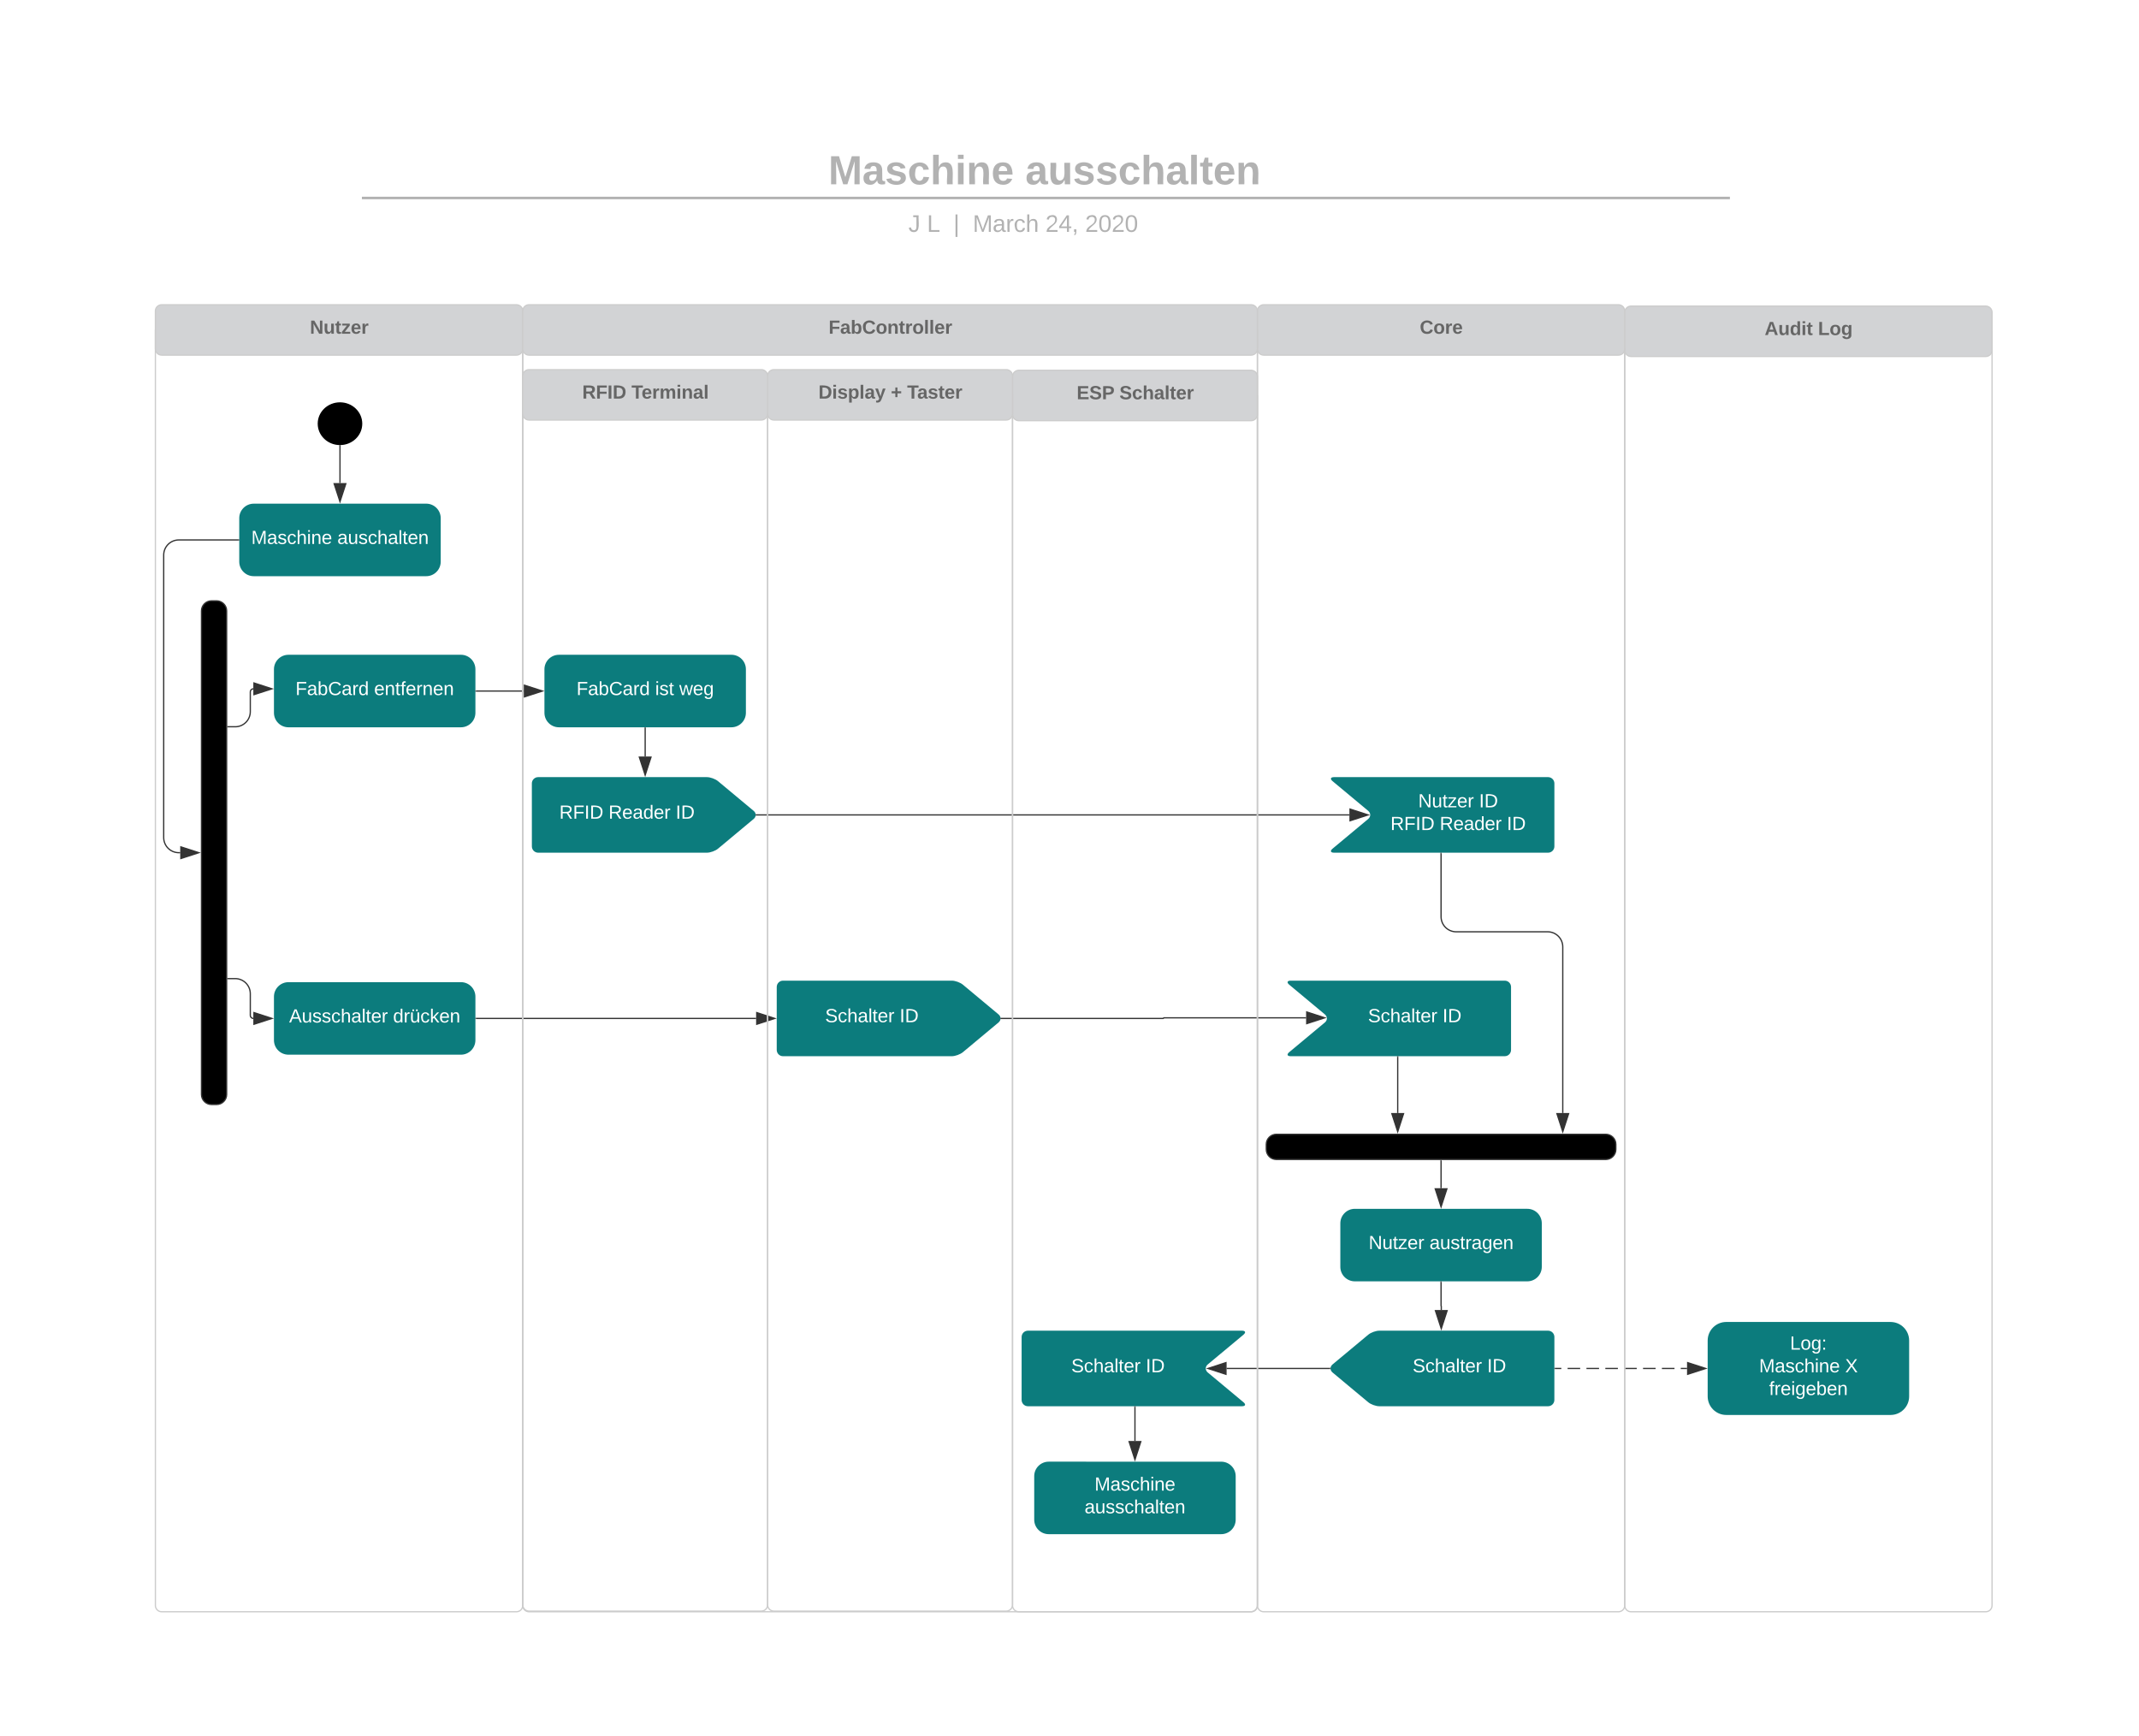 <svg xmlns="http://www.w3.org/2000/svg" xmlns:xlink="http://www.w3.org/1999/xlink" xmlns:lucid="lucid" width="1698.7" height="1378.71"><rect width="100%" height="100%" fill="#808080" stroke="none"/><g transform="translate(0 0)" lucid:page-tab-id="0_0"><path d="M0 0h1698.7v1378.7H0z" fill="#fff"/><path d="M201.52 400c-6.36 0-11.52 5.16-11.52 11.52v34.55c0 6.36 5.16 11.52 11.52 11.52h136.96c6.36 0 11.52-5.17 11.52-11.53v-34.55c0-6.36-5.16-11.52-11.52-11.52z" stroke="#000" stroke-opacity="0" fill="#0c7c7d"/><use xlink:href="#a" transform="matrix(1,0,0,1,198,408) translate(1.547 24.004)"/><use xlink:href="#b" transform="matrix(1,0,0,1,198,408) translate(69.893 24.004)"/><path d="M443.9 520c-6.38 0-11.53 5.16-11.53 11.52v34.55c0 6.36 5.15 11.52 11.52 11.52h136.95c6.36 0 11.52-5.17 11.52-11.53v-34.55c0-6.36-5.16-11.52-11.52-11.52z" stroke="#000" stroke-opacity="0" fill="#0c7c7d"/><use xlink:href="#c" transform="matrix(1,0,0,1,440.368,528) translate(17.444 24.004)"/><use xlink:href="#d" transform="matrix(1,0,0,1,440.368,528) translate(79.907 24.004)"/><use xlink:href="#e" transform="matrix(1,0,0,1,440.368,528) translate(99.059 24.004)"/><path d="M1370.93 1049.85c-8.16 0-14.77 6.6-14.77 14.77v44.32c0 8.15 6.6 14.77 14.77 14.77h130.45c8.16 0 14.78-6.6 14.78-14.76v-44.32c0-8.16-6.62-14.77-14.78-14.77z" stroke="#000" stroke-opacity="0" fill="#0c7c7d"/><use xlink:href="#f" transform="matrix(1,0,0,1,1364.155,1057.849) translate(57.396 13.979)"/><use xlink:href="#a" transform="matrix(1,0,0,1,1364.155,1057.849) translate(32.82 32.004)"/><use xlink:href="#g" transform="matrix(1,0,0,1,1364.155,1057.849) translate(101.166 32.004)"/><use xlink:href="#h" transform="matrix(1,0,0,1,1364.155,1057.849) translate(40.748 50.03)"/><path d="M100 105.8c0-2.77 2.24-5 5-5h1448.6c2.77 0 5 2.23 5 5v66.84c0 2.77-2.23 5-5 5H105c-2.76 0-5-2.23-5-5z" stroke="#000" stroke-opacity="0" stroke-width="2" fill="#fff" fill-opacity="0"/><use xlink:href="#i" transform="matrix(1,0,0,1,105,105.79) translate(552.843 40.587)"/><use xlink:href="#j" transform="matrix(1,0,0,1,105,105.79) translate(709.239 40.587)"/><path d="M493.08 167.38c0-2.76 2.24-5 5-5h628.03c2.77 0 5 2.24 5 5v25.65c0 2.76-2.23 5-5 5H498.1c-2.76 0-5-2.24-5-5z" stroke="#000" stroke-opacity="0" stroke-width="2" fill="#fff" fill-opacity="0"/><use xlink:href="#k" transform="matrix(1,0,0,1,498.081,167.378) translate(223.348 16.751)"/><use xlink:href="#l" transform="matrix(1,0,0,1,498.081,167.378) translate(238.054 16.751)"/><use xlink:href="#m" transform="matrix(1,0,0,1,498.081,167.378) translate(259.063 16.751)"/><use xlink:href="#n" transform="matrix(1,0,0,1,498.081,167.378) translate(274.452 16.751)"/><use xlink:href="#o" transform="matrix(1,0,0,1,498.081,167.378) translate(332.121 16.751)"/><use xlink:href="#p" transform="matrix(1,0,0,1,498.081,167.378) translate(363.634 16.751)"/><path d="M288.4 157.23h1084.42M288.42 157.23h-1.02M1372.8 157.23h1.02" stroke="#b2b2b2" stroke-width="2" fill="none"/><path d="M287.2 336.48c0 9.1-7.7 16.48-17.2 16.48s-17.2-7.38-17.2-16.48c0-9.1 7.7-16.48 17.2-16.48s17.2 7.38 17.2 16.48z" stroke="#000"/><path d="M270 353.96v29.66" stroke="#333" fill="none"/><path d="M270 353.46l.5-.06v.58h-1v-.58z" fill="#333"/><path d="M270 398.38l-4.64-14.26h9.28z" stroke="#333" fill="#333"/><path d="M160 485.17c0-4.42 3.58-8 8-8h4c4.42 0 8 3.58 8 8v384c0 4.42-3.58 8-8 8h-4c-4.42 0-8-3.58-8-8z" stroke="#333"/><path d="M189.5 428.8H142c-6.63 0-12 5.37-12 12v224.37c0 6.63 5.37 12 12 12h1.12" stroke="#333" fill="none"/><path d="M190 429.3h-.5v-1h.5z" fill="#333"/><path d="M157.88 677.17l-14.26 4.64v-9.26z" stroke="#333" fill="#333"/><path d="M229.08 520c-6.36 0-11.52 5.16-11.52 11.52v34.55c0 6.36 5.16 11.52 11.52 11.52h136.97c6.36 0 11.5-5.17 11.5-11.53v-34.55c0-6.36-5.14-11.52-11.5-11.52z" stroke="#000" stroke-opacity="0" fill="#0c7c7d"/><use xlink:href="#c" transform="matrix(1,0,0,1,225.564,528) translate(9.078 24.004)"/><use xlink:href="#q" transform="matrix(1,0,0,1,225.564,528) translate(71.541 24.004)"/><path d="M229.08 780c-6.36 0-11.52 5.16-11.52 11.52v34.55c0 6.36 5.16 11.52 11.52 11.52h136.97c6.36 0 11.5-5.17 11.5-11.53v-34.55c0-6.36-5.14-11.52-11.5-11.52z" stroke="#000" stroke-opacity="0" fill="#0c7c7d"/><use xlink:href="#r" transform="matrix(1,0,0,1,225.564,788) translate(4.05 24.004)"/><use xlink:href="#s" transform="matrix(1,0,0,1,225.564,788) translate(86.583 24.004)"/><path d="M378.06 548.8h37.92" stroke="#333" fill="none"/><path d="M378.08 549.3h-.52v-1h.52z" fill="#333"/><path d="M430.75 548.8l-14.27 4.63v-9.27z" stroke="#333" fill="#333"/><path d="M422.37 622.17c0-2.76 2.24-5 5-5h134c2.76 0 6.72 1.44 8.84 3.2l28.33 23.6c2.12 1.77 2.12 4.64 0 6.4l-28.32 23.6c-2.1 1.77-6.07 3.2-8.83 3.2h-134c-2.76 0-5-2.24-5-5z" stroke="#000" stroke-opacity="0" fill="#0c7c7d"/><use xlink:href="#t" transform="matrix(1,0,0,1,430.368,625.173) translate(13.799 25.004)"/><use xlink:href="#u" transform="matrix(1,0,0,1,430.368,625.173) translate(52.896 25.004)"/><use xlink:href="#v" transform="matrix(1,0,0,1,430.368,625.173) translate(106.221 25.004)"/><path d="M512.37 578.1v22.7" stroke="#333" fill="none"/><path d="M512.87 578.1h-1v-.5h1z" fill="#333"/><path d="M512.37 615.55l-4.64-14.26H517z" stroke="#333" fill="#333"/><path d="M1058.27 620.37c-2.12-1.76-1.6-3.2 1.16-3.2h170c2.76 0 5 2.24 5 5v50c0 2.76-2.24 5-5 5h-170c-2.76 0-3.28-1.43-1.16-3.2l28.32-23.6c2.1-1.76 2.1-4.63 0-6.4z" stroke="#000" stroke-opacity="0" fill="#0c7c7d"/><use xlink:href="#w" transform="matrix(1,0,0,1,1090.433,625.173) translate(35.851 15.992)"/><use xlink:href="#x" transform="matrix(1,0,0,1,1090.433,625.173) translate(84.169 15.992)"/><use xlink:href="#t" transform="matrix(1,0,0,1,1090.433,625.173) translate(13.799 34.017)"/><use xlink:href="#u" transform="matrix(1,0,0,1,1090.433,625.173) translate(52.896 34.017)"/><use xlink:href="#v" transform="matrix(1,0,0,1,1090.433,625.173) translate(106.221 34.017)"/><path d="M600.47 647.17h471.18" stroke="#333" fill="none"/><path d="M600.48 647.67H600l-.06-1h.54z" fill="#333"/><path d="M1086.42 647.17l-14.27 4.64v-9.26z" stroke="#333" fill="#333"/><path d="M616.85 783.8c0-2.77 2.24-5 5-5h134c2.76 0 6.72 1.43 8.84 3.2l28.3 23.6c2.13 1.76 2.13 4.63 0 6.4l-28.3 23.6c-2.13 1.76-6.1 3.2-8.85 3.2h-134c-2.76 0-5-2.24-5-5z" stroke="#000" stroke-opacity="0" fill="#0c7c7d"/><use xlink:href="#y" transform="matrix(1,0,0,1,624.85,786.794) translate(30.427 25.004)"/><use xlink:href="#v" transform="matrix(1,0,0,1,624.85,786.794) translate(89.594 25.004)"/><path d="M1005.62 908.8c0-4.4 3.58-8 8-8h261.63c4.4 0 8 3.6 8 8v4c0 4.43-3.6 8-8 8h-261.63c-4.42 0-8-3.57-8-8z" stroke="#333"/><path d="M1023.84 782c-2.12-1.77-1.6-3.2 1.16-3.2h170c2.76 0 5 2.23 5 5v50c0 2.76-2.24 5-5 5h-170c-2.76 0-3.28-1.44-1.16-3.2l28.32-23.6c2.12-1.77 2.12-4.64 0-6.4z" stroke="#000" stroke-opacity="0" fill="#0c7c7d"/><use xlink:href="#y" transform="matrix(1,0,0,1,1056,786.794) translate(30.427 25.004)"/><use xlink:href="#v" transform="matrix(1,0,0,1,1056,786.794) translate(89.594 25.004)"/><path d="M180.5 577.17h6.28c6.63 0 12-5.37 12-12v-15.74c0-1.33 1.08-2.4 2.4-2.4" stroke="#333" fill="none"/><path d="M180.5 577.67v-1z" fill="#333"/><path d="M215.95 547.03l-14.27 4.63v-9.27z" stroke="#333" fill="#333"/><path d="M180.5 777.17h6.28c6.63 0 12 5.38 12 12v17.23c0 1.32 1.08 2.4 2.4 2.4" stroke="#333" fill="none"/><path d="M180.5 777.67v-1z" fill="#333"/><path d="M215.95 808.8l-14.27 4.63v-9.27z" stroke="#333" fill="#333"/><path d="M378.06 808.8h222.4" stroke="#333" fill="none"/><path d="M378.08 809.3h-.52v-1h.52z" fill="#333"/><path d="M615.23 808.8l-14.26 4.63v-9.27z" stroke="#333" fill="#333"/><path d="M794.95 808.8H923.8c.13 0 .24-.12.24-.26 0-.13.1-.25.25-.25h112.95" stroke="#333" fill="none"/><path d="M794.96 809.3h-.48l-.06-1h.54z" fill="#333"/><path d="M1052 808.3l-14.25 4.63v-9.27z" stroke="#333" fill="#333"/><path d="M1075.95 960c-6.36 0-11.52 5.16-11.52 11.52v34.55c0 6.36 5.16 11.52 11.52 11.52h136.97c6.36 0 11.5-5.17 11.5-11.53v-34.55c0-6.36-5.14-11.52-11.5-11.52z" stroke="#000" stroke-opacity="0" fill="#0c7c7d"/><use xlink:href="#w" transform="matrix(1,0,0,1,1072.433,968) translate(14.482 24.004)"/><use xlink:href="#z" transform="matrix(1,0,0,1,1072.433,968) translate(62.8 24.004)"/><path d="M1144.43 921.8v21.82" stroke="#333" fill="none"/><path d="M1144.93 921.82h-1v-.5h1z" fill="#333"/><path d="M1144.43 958.38l-4.63-14.26h9.27z" stroke="#333" fill="#333"/><path d="M1234.43 1061.78c0-2.76-2.24-5-5-5h-134c-2.76 0-6.72 1.43-8.84 3.2l-28.33 23.6c-2.12 1.76-2.12 4.63 0 6.4l28.32 23.6c2.1 1.76 6.07 3.2 8.83 3.2h134c2.76 0 5-2.24 5-5z" stroke="#000" stroke-opacity="0" fill="#0c7c7d"/><use xlink:href="#y" transform="matrix(1,0,0,1,1091.433,1064.778) translate(30.427 25.004)"/><use xlink:href="#v" transform="matrix(1,0,0,1,1091.433,1064.778) translate(89.594 25.004)"/><path d="M987.5 1059.98c2.1-1.77 1.6-3.2-1.17-3.2h-170c-2.76 0-5 2.24-5 5v50c0 2.76 2.24 5 5 5h170c2.76 0 3.28-1.44 1.16-3.2l-28.33-23.6c-2.12-1.77-2.12-4.64 0-6.4z" stroke="#000" stroke-opacity="0" fill="#0c7c7d"/><use xlink:href="#y" transform="matrix(1,0,0,1,820.331,1064.778) translate(30.427 25.004)"/><use xlink:href="#v" transform="matrix(1,0,0,1,820.331,1064.778) translate(89.594 25.004)"/><path d="M1056.33 1086.78H974.1" stroke="#333" fill="none"/><path d="M1056.8 1087.28h-.48v-1h.54z" fill="#333"/><path d="M959.35 1086.78l14.26-4.64v9.27z" stroke="#333" fill="#333"/><path d="M1144.43 1018.1v19c0 .05.04.08.08.08.06 0 .1.04.1.08v3.13" stroke="#333" fill="none"/><path d="M1144.93 1018.1h-1v-.5h1z" fill="#333"/><path d="M1144.6 1055.16l-4.64-14.27h9.27z" stroke="#333" fill="#333"/><path d="M832.85 1160.8c-6.36 0-11.52 5.15-11.52 11.5v34.56c0 6.36 5.16 11.52 11.52 11.52H969.8c6.37 0 11.53-5.16 11.53-11.52v-34.55c0-6.35-5.16-11.5-11.52-11.5z" stroke="#000" stroke-opacity="0" fill="#0c7c7d"/><use xlink:href="#A" transform="matrix(1,0,0,1,829.331,1168.79) translate(39.913 14.992)"/><use xlink:href="#B" transform="matrix(1,0,0,1,829.331,1168.79) translate(31.965 33.017)"/><path d="M901.33 1117.28v27.12" stroke="#333" fill="none"/><path d="M901.83 1117.3h-1v-.52h1z" fill="#333"/><path d="M901.33 1159.17l-4.63-14.27h9.27z" stroke="#333" fill="#333"/><path d="M1234.93 1086.78h5m5 0h9.97m5 0h9.98m5 0h9.98m5 0h9.97m5 0h9.98m5 0h10m4.98 0h5" stroke="#333" fill="none"/><path d="M1234.95 1087.28h-.52v-1h.52z" fill="#333"/><path d="M1354.54 1086.78l-14.27 4.63v-9.26z" stroke="#333" fill="#333"/><path d="M123.4 262.02V1275c0 2.76 2.24 5 5 5h281.73c2.76 0 5-2.24 5-5V262.02" stroke="#ccc" fill="none"/><path d="M123.4 247.02c0-2.76 2.24-5 5-5h281.73c2.76 0 5 2.24 5 5v30c0 2.76-2.24 5-5 5H128.4c-2.76 0-5-2.24-5-5z" stroke="#ccc" fill="#d2d3d5"/><g><use xlink:href="#C" transform="matrix(1,0,0,1,143.405,242.021) translate(102.696 23.004)"/></g><path d="M804.1 314.07V1275c0 2.76 2.23 5 5 5h184.47c2.76 0 5-2.24 5-5V314.07" stroke="#ccc" fill="none"/><path d="M804.1 299.07c0-2.76 2.23-5 5-5h184.47c2.76 0 5 2.24 5 5v30c0 2.76-2.24 5-5 5H809.1c-2.77 0-5-2.24-5-5z" stroke="#ccc" fill="#d2d3d5"/><g><use xlink:href="#D" transform="matrix(1,0,0,1,824.09,294.069) translate(30.955 23.004)"/><use xlink:href="#E" transform="matrix(1,0,0,1,824.09,294.069) translate(64.878 23.004)"/></g><path d="M1290.3 263.1V1275c0 2.76 2.23 5 5 5H1577c2.76 0 5-2.24 5-5V263.1" stroke="#ccc" fill="none"/><path d="M1290.3 248.1c0-2.77 2.23-5 5-5H1577c2.76 0 5 2.23 5 5v30c0 2.75-2.24 5-5 5H1295.3c-2.77 0-5-2.25-5-5z" stroke="#ccc" fill="#d2d3d5"/><g><use xlink:href="#F" transform="matrix(1,0,0,1,1310.294,243.092) translate(91.097 23.004)"/><use xlink:href="#G" transform="matrix(1,0,0,1,1310.294,243.092) translate(133.49 23.004)"/></g><path d="M998.57 262.02V1275c0 2.76 2.24 5 5 5h281.72c2.76 0 5-2.24 5-5V262.02" stroke="#ccc" fill="none"/><path d="M998.57 247.02c0-2.76 2.24-5 5-5h281.72c2.76 0 5 2.24 5 5v30c0 2.76-2.24 5-5 5h-281.73c-2.76 0-5-2.24-5-5z" stroke="#ccc" fill="#d2d3d5"/><g><use xlink:href="#H" transform="matrix(1,0,0,1,1018.572,242.021) translate(108.934 23.004)"/></g><path d="M415.13 262.02V1275c0 2.76 2.24 5 5 5h573.44c2.76 0 5-2.24 5-5V262.02" stroke="#ccc" fill="none"/><path d="M415.13 247.02c0-2.76 2.24-5 5-5h573.44c2.76 0 5 2.24 5 5v30c0 2.76-2.24 5-5 5H420.13c-2.76 0-5-2.24-5-5z" stroke="#ccc" fill="#d2d3d5"/><g><use xlink:href="#I" transform="matrix(1,0,0,1,435.127,242.021) translate(222.91 23.004)"/></g><path d="M609.6 313.56v960.93c0 2.75 2.25 5 5 5h184.5c2.75 0 5-2.25 5-5V313.55" stroke="#ccc" fill="none"/><path d="M609.6 298.56c0-2.76 2.25-5 5-5h184.5c2.75 0 5 2.24 5 5v30c0 2.76-2.25 5-5 5H614.6c-2.75 0-5-2.24-5-5z" stroke="#ccc" fill="#d2d3d5"/><g><use xlink:href="#J" transform="matrix(1,0,0,1,629.609,293.56) translate(20.357 23.004)"/><use xlink:href="#K" transform="matrix(1,0,0,1,629.609,293.56) translate(77.855 23.004)"/><use xlink:href="#L" transform="matrix(1,0,0,1,629.609,293.56) translate(90.79 23.004)"/></g><path d="M415.13 313.56v960.93c0 2.75 2.24 5 5 5H604.6c2.77 0 5-2.25 5-5V313.55" stroke="#ccc" fill="none"/><path d="M415.13 298.56c0-2.76 2.24-5 5-5H604.6c2.77 0 5 2.24 5 5v30c0 2.76-2.23 5-5 5H420.14c-2.76 0-5-2.24-5-5z" stroke="#ccc" fill="#d2d3d5"/><g><use xlink:href="#M" transform="matrix(1,0,0,1,435.127,293.56) translate(27.263 23.004)"/><use xlink:href="#N" transform="matrix(1,0,0,1,435.127,293.56) translate(66.359 23.004)"/></g><path d="M1110 839.3v44.63" stroke="#333" fill="none"/><path d="M1110.5 839.3h-1v-.5h1z" fill="#333"/><path d="M1110 898.7l-4.64-14.27h9.28z" stroke="#333" fill="#333"/><path d="M1144.43 677.67V728c0 6.63 5.38 12 12 12h72.65c6.63 0 12 5.37 12 12v131.93" stroke="#333" fill="none"/><path d="M1144.93 677.7h-1v-.53h1z" fill="#333"/><path d="M1241.08 898.7l-4.63-14.27h9.27z" stroke="#333" fill="#333"/><defs><path fill="#fff" d="M240 0l2-218c-23 76-54 145-80 218h-23L58-218 59 0H30v-248h44l77 211c21-75 51-140 76-211h43V0h-30" id="O"/><path fill="#fff" d="M141-36C126-15 110 5 73 4 37 3 15-17 15-53c-1-64 63-63 125-63 3-35-9-54-41-54-24 1-41 7-42 31l-33-3c5-37 33-52 76-52 45 0 72 20 72 64v82c-1 20 7 32 28 27v20c-31 9-61-2-59-35zM48-53c0 20 12 33 32 33 41-3 63-29 60-74-43 2-92-5-92 41" id="P"/><path fill="#fff" d="M135-143c-3-34-86-38-87 0 15 53 115 12 119 90S17 21 10-45l28-5c4 36 97 45 98 0-10-56-113-15-118-90-4-57 82-63 122-42 12 7 21 19 24 35" id="Q"/><path fill="#fff" d="M96-169c-40 0-48 33-48 73s9 75 48 75c24 0 41-14 43-38l32 2c-6 37-31 61-74 61-59 0-76-41-82-99-10-93 101-131 147-64 4 7 5 14 7 22l-32 3c-4-21-16-35-41-35" id="R"/><path fill="#fff" d="M106-169C34-169 62-67 57 0H25v-261h32l-1 103c12-21 28-36 61-36 89 0 53 116 60 194h-32v-121c2-32-8-49-39-48" id="S"/><path fill="#fff" d="M24-231v-30h32v30H24zM24 0v-190h32V0H24" id="T"/><path fill="#fff" d="M117-194c89-4 53 116 60 194h-32v-121c0-31-8-49-39-48C34-167 62-67 57 0H25l-1-190h30c1 10-1 24 2 32 11-22 29-35 61-36" id="U"/><path fill="#fff" d="M100-194c63 0 86 42 84 106H49c0 40 14 67 53 68 26 1 43-12 49-29l28 8c-11 28-37 45-77 45C44 4 14-33 15-96c1-61 26-98 85-98zm52 81c6-60-76-77-97-28-3 7-6 17-6 28h103" id="V"/><g id="a"><use transform="matrix(0.042,0,0,0.042,0,0)" xlink:href="#O"/><use transform="matrix(0.042,0,0,0.042,12.476,0)" xlink:href="#P"/><use transform="matrix(0.042,0,0,0.042,20.821,0)" xlink:href="#Q"/><use transform="matrix(0.042,0,0,0.042,28.332,0)" xlink:href="#R"/><use transform="matrix(0.042,0,0,0.042,35.842,0)" xlink:href="#S"/><use transform="matrix(0.042,0,0,0.042,44.187,0)" xlink:href="#T"/><use transform="matrix(0.042,0,0,0.042,47.483,0)" xlink:href="#U"/><use transform="matrix(0.042,0,0,0.042,55.828,0)" xlink:href="#V"/></g><path fill="#fff" d="M84 4C-5 8 30-112 23-190h32v120c0 31 7 50 39 49 72-2 45-101 50-169h31l1 190h-30c-1-10 1-25-2-33-11 22-28 36-60 37" id="W"/><path fill="#fff" d="M24 0v-261h32V0H24" id="X"/><path fill="#fff" d="M59-47c-2 24 18 29 38 22v24C64 9 27 4 27-40v-127H5v-23h24l9-43h21v43h35v23H59v120" id="Y"/><g id="b"><use transform="matrix(0.042,0,0,0.042,0,0)" xlink:href="#P"/><use transform="matrix(0.042,0,0,0.042,8.345,0)" xlink:href="#W"/><use transform="matrix(0.042,0,0,0.042,16.69,0)" xlink:href="#Q"/><use transform="matrix(0.042,0,0,0.042,24.201,0)" xlink:href="#R"/><use transform="matrix(0.042,0,0,0.042,31.711,0)" xlink:href="#S"/><use transform="matrix(0.042,0,0,0.042,40.056,0)" xlink:href="#P"/><use transform="matrix(0.042,0,0,0.042,48.401,0)" xlink:href="#X"/><use transform="matrix(0.042,0,0,0.042,51.698,0)" xlink:href="#Y"/><use transform="matrix(0.042,0,0,0.042,55.87,0)" xlink:href="#V"/><use transform="matrix(0.042,0,0,0.042,64.215,0)" xlink:href="#U"/></g><path fill="#fff" d="M63-220v92h138v28H63V0H30v-248h175v28H63" id="Z"/><path fill="#fff" d="M115-194c53 0 69 39 70 98 0 66-23 100-70 100C84 3 66-7 56-30L54 0H23l1-261h32v101c10-23 28-34 59-34zm-8 174c40 0 45-34 45-75 0-40-5-75-45-74-42 0-51 32-51 76 0 43 10 73 51 73" id="aa"/><path fill="#fff" d="M212-179c-10-28-35-45-73-45-59 0-87 40-87 99 0 60 29 101 89 101 43 0 62-24 78-52l27 14C228-24 195 4 139 4 59 4 22-46 18-125c-6-104 99-153 187-111 19 9 31 26 39 46" id="ab"/><path fill="#fff" d="M114-163C36-179 61-72 57 0H25l-1-190h30c1 12-1 29 2 39 6-27 23-49 58-41v29" id="ac"/><path fill="#fff" d="M85-194c31 0 48 13 60 33l-1-100h32l1 261h-30c-2-10 0-23-3-31C134-8 116 4 85 4 32 4 16-35 15-94c0-66 23-100 70-100zm9 24c-40 0-46 34-46 75 0 40 6 74 45 74 42 0 51-32 51-76 0-42-9-74-50-73" id="ad"/><g id="c"><use transform="matrix(0.042,0,0,0.042,0,0)" xlink:href="#Z"/><use transform="matrix(0.042,0,0,0.042,9.138,0)" xlink:href="#P"/><use transform="matrix(0.042,0,0,0.042,17.483,0)" xlink:href="#aa"/><use transform="matrix(0.042,0,0,0.042,25.828,0)" xlink:href="#ab"/><use transform="matrix(0.042,0,0,0.042,36.635,0)" xlink:href="#P"/><use transform="matrix(0.042,0,0,0.042,44.98,0)" xlink:href="#ac"/><use transform="matrix(0.042,0,0,0.042,49.945,0)" xlink:href="#ad"/></g><g id="d"><use transform="matrix(0.042,0,0,0.042,0,0)" xlink:href="#T"/><use transform="matrix(0.042,0,0,0.042,3.296,0)" xlink:href="#Q"/><use transform="matrix(0.042,0,0,0.042,10.807,0)" xlink:href="#Y"/></g><path fill="#fff" d="M206 0h-36l-40-164L89 0H53L-1-190h32L70-26l43-164h34l41 164 42-164h31" id="ae"/><path fill="#fff" d="M177-190C167-65 218 103 67 71c-23-6-38-20-44-43l32-5c15 47 100 32 89-28v-30C133-14 115 1 83 1 29 1 15-40 15-95c0-56 16-97 71-98 29-1 48 16 59 35 1-10 0-23 2-32h30zM94-22c36 0 50-32 50-73 0-42-14-75-50-75-39 0-46 34-46 75s6 73 46 73" id="af"/><g id="e"><use transform="matrix(0.042,0,0,0.042,0,0)" xlink:href="#ae"/><use transform="matrix(0.042,0,0,0.042,10.807,0)" xlink:href="#V"/><use transform="matrix(0.042,0,0,0.042,19.152,0)" xlink:href="#af"/></g><path fill="#fff" d="M30 0v-248h33v221h125V0H30" id="ag"/><path fill="#fff" d="M100-194c62-1 85 37 85 99 1 63-27 99-86 99S16-35 15-95c0-66 28-99 85-99zM99-20c44 1 53-31 53-75 0-43-8-75-51-75s-53 32-53 75 10 74 51 75" id="ah"/><path fill="#fff" d="M33-154v-36h34v36H33zM33 0v-36h34V0H33" id="ai"/><g id="f"><use transform="matrix(0.042,0,0,0.042,0,0)" xlink:href="#ag"/><use transform="matrix(0.042,0,0,0.042,8.345,0)" xlink:href="#ah"/><use transform="matrix(0.042,0,0,0.042,16.69,0)" xlink:href="#af"/><use transform="matrix(0.042,0,0,0.042,25.035,0)" xlink:href="#ai"/></g><path fill="#fff" d="M195 0l-74-108L45 0H8l94-129-87-119h37l69 98 67-98h37l-84 118L233 0h-38" id="aj"/><use transform="matrix(0.042,0,0,0.042,0,0)" xlink:href="#aj" id="g"/><path fill="#fff" d="M101-234c-31-9-42 10-38 44h38v23H63V0H32v-167H5v-23h27c-7-52 17-82 69-68v24" id="ak"/><g id="h"><use transform="matrix(0.042,0,0,0.042,0,0)" xlink:href="#ak"/><use transform="matrix(0.042,0,0,0.042,4.173,0)" xlink:href="#ac"/><use transform="matrix(0.042,0,0,0.042,9.138,0)" xlink:href="#V"/><use transform="matrix(0.042,0,0,0.042,17.483,0)" xlink:href="#T"/><use transform="matrix(0.042,0,0,0.042,20.779,0)" xlink:href="#af"/><use transform="matrix(0.042,0,0,0.042,29.124,0)" xlink:href="#V"/><use transform="matrix(0.042,0,0,0.042,37.469,0)" xlink:href="#aa"/><use transform="matrix(0.042,0,0,0.042,45.814,0)" xlink:href="#V"/><use transform="matrix(0.042,0,0,0.042,54.159,0)" xlink:href="#U"/></g><path fill="#b2b2b2" d="M230 0l2-204L168 0h-37L68-204 70 0H24v-248h70l56 185 57-185h69V0h-46" id="al"/><path fill="#b2b2b2" d="M133-34C117-15 103 5 69 4 32 3 11-16 11-54c-1-60 55-63 116-61 1-26-3-47-28-47-18 1-26 9-28 27l-52-2c7-38 36-58 82-57s74 22 75 68l1 82c-1 14 12 18 25 15v27c-30 8-71 5-69-32zm-48 3c29 0 43-24 42-57-32 0-66-3-65 30 0 17 8 27 23 27" id="am"/><path fill="#b2b2b2" d="M137-138c1-29-70-34-71-4 15 46 118 7 119 86 1 83-164 76-172 9l43-7c4 19 20 25 44 25 33 8 57-30 24-41C81-84 22-81 20-136c-2-80 154-74 161-7" id="an"/><path fill="#b2b2b2" d="M190-63c-7 42-38 67-86 67-59 0-84-38-90-98-12-110 154-137 174-36l-49 2c-2-19-15-32-35-32-30 0-35 28-38 64-6 74 65 87 74 30" id="ao"/><path fill="#b2b2b2" d="M114-157C55-157 80-60 75 0H25v-261h50l-1 109c12-26 28-41 61-42 86-1 58 113 63 194h-50c-7-57 23-157-34-157" id="ap"/><path fill="#b2b2b2" d="M25-224v-37h50v37H25zM25 0v-190h50V0H25" id="aq"/><path fill="#b2b2b2" d="M135-194c87-1 58 113 63 194h-50c-7-57 23-157-34-157-59 0-34 97-39 157H25l-1-190h47c2 12-1 28 3 38 12-26 28-41 61-42" id="ar"/><path fill="#b2b2b2" d="M185-48c-13 30-37 53-82 52C43 2 14-33 14-96s30-98 90-98c62 0 83 45 84 108H66c0 31 8 55 39 56 18 0 30-7 34-22zm-45-69c5-46-57-63-70-21-2 6-4 13-4 21h74" id="as"/><g id="i"><use transform="matrix(0.09,0,0,0.09,0,0)" xlink:href="#al"/><use transform="matrix(0.09,0,0,0.09,26.921,0)" xlink:href="#am"/><use transform="matrix(0.09,0,0,0.09,44.929,0)" xlink:href="#an"/><use transform="matrix(0.09,0,0,0.09,62.936,0)" xlink:href="#ao"/><use transform="matrix(0.09,0,0,0.09,80.944,0)" xlink:href="#ap"/><use transform="matrix(0.09,0,0,0.09,100.662,0)" xlink:href="#aq"/><use transform="matrix(0.09,0,0,0.09,109.666,0)" xlink:href="#ar"/><use transform="matrix(0.09,0,0,0.09,129.384,0)" xlink:href="#as"/></g><path fill="#b2b2b2" d="M85 4C-2 5 27-109 22-190h50c7 57-23 150 33 157 60-5 35-97 40-157h50l1 190h-47c-2-12 1-28-3-38-12 25-28 42-61 42" id="at"/><path fill="#b2b2b2" d="M25 0v-261h50V0H25" id="au"/><path fill="#b2b2b2" d="M115-3C79 11 28 4 28-45v-112H4v-33h27l15-45h31v45h36v33H77v99c-1 23 16 31 38 25v30" id="av"/><g id="j"><use transform="matrix(0.09,0,0,0.09,0,0)" xlink:href="#am"/><use transform="matrix(0.09,0,0,0.09,18.008,0)" xlink:href="#at"/><use transform="matrix(0.09,0,0,0.09,37.726,0)" xlink:href="#an"/><use transform="matrix(0.09,0,0,0.09,55.733,0)" xlink:href="#an"/><use transform="matrix(0.09,0,0,0.09,73.741,0)" xlink:href="#ao"/><use transform="matrix(0.09,0,0,0.09,91.748,0)" xlink:href="#ap"/><use transform="matrix(0.09,0,0,0.09,111.467,0)" xlink:href="#am"/><use transform="matrix(0.09,0,0,0.09,129.474,0)" xlink:href="#au"/><use transform="matrix(0.09,0,0,0.09,138.478,0)" xlink:href="#av"/><use transform="matrix(0.09,0,0,0.09,149.193,0)" xlink:href="#as"/><use transform="matrix(0.09,0,0,0.09,167.2,0)" xlink:href="#ar"/></g><path fill="#b2b2b2" d="M153-248C145-148 188 4 80 4 36 3 13-21 6-62l32-5c4 25 16 42 43 43 27 0 39-20 39-49v-147H72v-28h81" id="aw"/><use transform="matrix(0.053,0,0,0.053,0,0)" xlink:href="#aw" id="k"/><path fill="#b2b2b2" d="M30 0v-248h33v221h125V0H30" id="ax"/><use transform="matrix(0.053,0,0,0.053,0,0)" xlink:href="#ax" id="l"/><path fill="#b2b2b2" d="M32 76v-337h29V76H32" id="ay"/><use transform="matrix(0.053,0,0,0.053,0,0)" xlink:href="#ay" id="m"/><path fill="#b2b2b2" d="M240 0l2-218c-23 76-54 145-80 218h-23L58-218 59 0H30v-248h44l77 211c21-75 51-140 76-211h43V0h-30" id="az"/><path fill="#b2b2b2" d="M141-36C126-15 110 5 73 4 37 3 15-17 15-53c-1-64 63-63 125-63 3-35-9-54-41-54-24 1-41 7-42 31l-33-3c5-37 33-52 76-52 45 0 72 20 72 64v82c-1 20 7 32 28 27v20c-31 9-61-2-59-35zM48-53c0 20 12 33 32 33 41-3 63-29 60-74-43 2-92-5-92 41" id="aA"/><path fill="#b2b2b2" d="M114-163C36-179 61-72 57 0H25l-1-190h30c1 12-1 29 2 39 6-27 23-49 58-41v29" id="aB"/><path fill="#b2b2b2" d="M96-169c-40 0-48 33-48 73s9 75 48 75c24 0 41-14 43-38l32 2c-6 37-31 61-74 61-59 0-76-41-82-99-10-93 101-131 147-64 4 7 5 14 7 22l-32 3c-4-21-16-35-41-35" id="aC"/><path fill="#b2b2b2" d="M106-169C34-169 62-67 57 0H25v-261h32l-1 103c12-21 28-36 61-36 89 0 53 116 60 194h-32v-121c2-32-8-49-39-48" id="aD"/><g id="n"><use transform="matrix(0.053,0,0,0.053,0,0)" xlink:href="#az"/><use transform="matrix(0.053,0,0,0.053,15.704,0)" xlink:href="#aA"/><use transform="matrix(0.053,0,0,0.053,26.208,0)" xlink:href="#aB"/><use transform="matrix(0.053,0,0,0.053,32.459,0)" xlink:href="#aC"/><use transform="matrix(0.053,0,0,0.053,41.913,0)" xlink:href="#aD"/></g><path fill="#b2b2b2" d="M101-251c82-7 93 87 43 132L82-64C71-53 59-42 53-27h129V0H18c2-99 128-94 128-182 0-28-16-43-45-43s-46 15-49 41l-32-3c6-41 34-60 81-64" id="aE"/><path fill="#b2b2b2" d="M155-56V0h-30v-56H8v-25l114-167h33v167h35v25h-35zm-30-156c-27 46-58 90-88 131h88v-131" id="aF"/><path fill="#b2b2b2" d="M68-38c1 34 0 65-14 84H32c9-13 17-26 17-46H33v-38h35" id="aG"/><g id="o"><use transform="matrix(0.053,0,0,0.053,0,0)" xlink:href="#aE"/><use transform="matrix(0.053,0,0,0.053,10.504,0)" xlink:href="#aF"/><use transform="matrix(0.053,0,0,0.053,21.009,0)" xlink:href="#aG"/></g><path fill="#b2b2b2" d="M101-251c68 0 85 55 85 127S166 4 100 4C33 4 14-52 14-124c0-73 17-127 87-127zm-1 229c47 0 54-49 54-102s-4-102-53-102c-51 0-55 48-55 102 0 53 5 102 54 102" id="aH"/><g id="p"><use transform="matrix(0.053,0,0,0.053,0,0)" xlink:href="#aE"/><use transform="matrix(0.053,0,0,0.053,10.504,0)" xlink:href="#aH"/><use transform="matrix(0.053,0,0,0.053,21.009,0)" xlink:href="#aE"/><use transform="matrix(0.053,0,0,0.053,31.513,0)" xlink:href="#aH"/></g><g id="q"><use transform="matrix(0.042,0,0,0.042,0,0)" xlink:href="#V"/><use transform="matrix(0.042,0,0,0.042,8.345,0)" xlink:href="#U"/><use transform="matrix(0.042,0,0,0.042,16.69,0)" xlink:href="#Y"/><use transform="matrix(0.042,0,0,0.042,20.863,0)" xlink:href="#ak"/><use transform="matrix(0.042,0,0,0.042,25.035,0)" xlink:href="#V"/><use transform="matrix(0.042,0,0,0.042,33.38,0)" xlink:href="#ac"/><use transform="matrix(0.042,0,0,0.042,38.346,0)" xlink:href="#U"/><use transform="matrix(0.042,0,0,0.042,46.691,0)" xlink:href="#V"/><use transform="matrix(0.042,0,0,0.042,55.036,0)" xlink:href="#U"/></g><path fill="#fff" d="M205 0l-28-72H64L36 0H1l101-248h38L239 0h-34zm-38-99l-47-123c-12 45-31 82-46 123h93" id="aI"/><g id="r"><use transform="matrix(0.042,0,0,0.042,0,0)" xlink:href="#aI"/><use transform="matrix(0.042,0,0,0.042,10.014,0)" xlink:href="#W"/><use transform="matrix(0.042,0,0,0.042,18.359,0)" xlink:href="#Q"/><use transform="matrix(0.042,0,0,0.042,25.87,0)" xlink:href="#Q"/><use transform="matrix(0.042,0,0,0.042,33.38,0)" xlink:href="#R"/><use transform="matrix(0.042,0,0,0.042,40.891,0)" xlink:href="#S"/><use transform="matrix(0.042,0,0,0.042,49.236,0)" xlink:href="#P"/><use transform="matrix(0.042,0,0,0.042,57.581,0)" xlink:href="#X"/><use transform="matrix(0.042,0,0,0.042,60.877,0)" xlink:href="#Y"/><use transform="matrix(0.042,0,0,0.042,65.05,0)" xlink:href="#V"/><use transform="matrix(0.042,0,0,0.042,73.395,0)" xlink:href="#ac"/></g><path fill="#fff" d="M85 4C-4 8 31-112 24-190h32v120c0 31 7 50 39 49 72-2 45-101 50-169h31l1 190h-30c-1-10 1-25-2-33-11 22-28 36-60 37zm34-218v-33h29v33h-29zm-69 0v-33h29v33H50" id="aJ"/><path fill="#fff" d="M143 0L79-87 56-68V0H24v-261h32v163l83-92h37l-77 82L181 0h-38" id="aK"/><g id="s"><use transform="matrix(0.042,0,0,0.042,0,0)" xlink:href="#ad"/><use transform="matrix(0.042,0,0,0.042,8.345,0)" xlink:href="#ac"/><use transform="matrix(0.042,0,0,0.042,13.31,0)" xlink:href="#aJ"/><use transform="matrix(0.042,0,0,0.042,21.655,0)" xlink:href="#R"/><use transform="matrix(0.042,0,0,0.042,29.166,0)" xlink:href="#aK"/><use transform="matrix(0.042,0,0,0.042,36.677,0)" xlink:href="#V"/><use transform="matrix(0.042,0,0,0.042,45.022,0)" xlink:href="#U"/></g><path fill="#fff" d="M233-177c-1 41-23 64-60 70L243 0h-38l-65-103H63V0H30v-248c88 3 205-21 203 71zM63-129c60-2 137 13 137-47 0-61-80-42-137-45v92" id="aL"/><path fill="#fff" d="M33 0v-248h34V0H33" id="aM"/><path fill="#fff" d="M30-248c118-7 216 8 213 122C240-48 200 0 122 0H30v-248zM63-27c89 8 146-16 146-99s-60-101-146-95v194" id="aN"/><g id="t"><use transform="matrix(0.042,0,0,0.042,0,0)" xlink:href="#aL"/><use transform="matrix(0.042,0,0,0.042,10.807,0)" xlink:href="#Z"/><use transform="matrix(0.042,0,0,0.042,19.945,0)" xlink:href="#aM"/><use transform="matrix(0.042,0,0,0.042,24.117,0)" xlink:href="#aN"/></g><g id="u"><use transform="matrix(0.042,0,0,0.042,0,0)" xlink:href="#aL"/><use transform="matrix(0.042,0,0,0.042,10.807,0)" xlink:href="#V"/><use transform="matrix(0.042,0,0,0.042,19.152,0)" xlink:href="#P"/><use transform="matrix(0.042,0,0,0.042,27.497,0)" xlink:href="#ad"/><use transform="matrix(0.042,0,0,0.042,35.842,0)" xlink:href="#V"/><use transform="matrix(0.042,0,0,0.042,44.187,0)" xlink:href="#ac"/></g><g id="v"><use transform="matrix(0.042,0,0,0.042,0,0)" xlink:href="#aM"/><use transform="matrix(0.042,0,0,0.042,4.173,0)" xlink:href="#aN"/></g><path fill="#fff" d="M190 0L58-211 59 0H30v-248h39L202-35l-2-213h31V0h-41" id="aO"/><path fill="#fff" d="M9 0v-24l116-142H16v-24h144v24L44-24h123V0H9" id="aP"/><g id="w"><use transform="matrix(0.042,0,0,0.042,0,0)" xlink:href="#aO"/><use transform="matrix(0.042,0,0,0.042,10.807,0)" xlink:href="#W"/><use transform="matrix(0.042,0,0,0.042,19.152,0)" xlink:href="#Y"/><use transform="matrix(0.042,0,0,0.042,23.324,0)" xlink:href="#aP"/><use transform="matrix(0.042,0,0,0.042,30.835,0)" xlink:href="#V"/><use transform="matrix(0.042,0,0,0.042,39.18,0)" xlink:href="#ac"/></g><g id="x"><use transform="matrix(0.042,0,0,0.042,0,0)" xlink:href="#aM"/><use transform="matrix(0.042,0,0,0.042,4.173,0)" xlink:href="#aN"/></g><path fill="#fff" d="M185-189c-5-48-123-54-124 2 14 75 158 14 163 119 3 78-121 87-175 55-17-10-28-26-33-46l33-7c5 56 141 63 141-1 0-78-155-14-162-118-5-82 145-84 179-34 5 7 8 16 11 25" id="aQ"/><g id="y"><use transform="matrix(0.042,0,0,0.042,0,0)" xlink:href="#aQ"/><use transform="matrix(0.042,0,0,0.042,10.014,0)" xlink:href="#R"/><use transform="matrix(0.042,0,0,0.042,17.525,0)" xlink:href="#S"/><use transform="matrix(0.042,0,0,0.042,25.87,0)" xlink:href="#P"/><use transform="matrix(0.042,0,0,0.042,34.215,0)" xlink:href="#X"/><use transform="matrix(0.042,0,0,0.042,37.511,0)" xlink:href="#Y"/><use transform="matrix(0.042,0,0,0.042,41.684,0)" xlink:href="#V"/><use transform="matrix(0.042,0,0,0.042,50.029,0)" xlink:href="#ac"/></g><g id="z"><use transform="matrix(0.042,0,0,0.042,0,0)" xlink:href="#P"/><use transform="matrix(0.042,0,0,0.042,8.345,0)" xlink:href="#W"/><use transform="matrix(0.042,0,0,0.042,16.69,0)" xlink:href="#Q"/><use transform="matrix(0.042,0,0,0.042,24.201,0)" xlink:href="#Y"/><use transform="matrix(0.042,0,0,0.042,28.373,0)" xlink:href="#ac"/><use transform="matrix(0.042,0,0,0.042,33.339,0)" xlink:href="#P"/><use transform="matrix(0.042,0,0,0.042,41.684,0)" xlink:href="#af"/><use transform="matrix(0.042,0,0,0.042,50.029,0)" xlink:href="#V"/><use transform="matrix(0.042,0,0,0.042,58.374,0)" xlink:href="#U"/></g><g id="A"><use transform="matrix(0.042,0,0,0.042,0,0)" xlink:href="#O"/><use transform="matrix(0.042,0,0,0.042,12.476,0)" xlink:href="#P"/><use transform="matrix(0.042,0,0,0.042,20.821,0)" xlink:href="#Q"/><use transform="matrix(0.042,0,0,0.042,28.332,0)" xlink:href="#R"/><use transform="matrix(0.042,0,0,0.042,35.842,0)" xlink:href="#S"/><use transform="matrix(0.042,0,0,0.042,44.187,0)" xlink:href="#T"/><use transform="matrix(0.042,0,0,0.042,47.483,0)" xlink:href="#U"/><use transform="matrix(0.042,0,0,0.042,55.828,0)" xlink:href="#V"/></g><g id="B"><use transform="matrix(0.042,0,0,0.042,0,0)" xlink:href="#P"/><use transform="matrix(0.042,0,0,0.042,8.345,0)" xlink:href="#W"/><use transform="matrix(0.042,0,0,0.042,16.69,0)" xlink:href="#Q"/><use transform="matrix(0.042,0,0,0.042,24.201,0)" xlink:href="#Q"/><use transform="matrix(0.042,0,0,0.042,31.711,0)" xlink:href="#R"/><use transform="matrix(0.042,0,0,0.042,39.222,0)" xlink:href="#S"/><use transform="matrix(0.042,0,0,0.042,47.567,0)" xlink:href="#P"/><use transform="matrix(0.042,0,0,0.042,55.912,0)" xlink:href="#X"/><use transform="matrix(0.042,0,0,0.042,59.208,0)" xlink:href="#Y"/><use transform="matrix(0.042,0,0,0.042,63.381,0)" xlink:href="#V"/><use transform="matrix(0.042,0,0,0.042,71.726,0)" xlink:href="#U"/></g><path fill="#666" d="M175 0L67-191c6 58 2 128 3 191H24v-248h59L193-55c-6-58-2-129-3-193h46V0h-61" id="aR"/><path fill="#666" d="M85 4C-2 5 27-109 22-190h50c7 57-23 150 33 157 60-5 35-97 40-157h50l1 190h-47c-2-12 1-28-3-38-12 25-28 42-61 42" id="aS"/><path fill="#666" d="M115-3C79 11 28 4 28-45v-112H4v-33h27l15-45h31v45h36v33H77v99c-1 23 16 31 38 25v30" id="aT"/><path fill="#666" d="M12 0v-35l95-120H19v-35h142v35L67-36h103V0H12" id="aU"/><path fill="#666" d="M185-48c-13 30-37 53-82 52C43 2 14-33 14-96s30-98 90-98c62 0 83 45 84 108H66c0 31 8 55 39 56 18 0 30-7 34-22zm-45-69c5-46-57-63-70-21-2 6-4 13-4 21h74" id="aV"/><path fill="#666" d="M135-150c-39-12-60 13-60 57V0H25l-1-190h47c2 13-1 29 3 40 6-28 27-53 61-41v41" id="aW"/><g id="C"><use transform="matrix(0.042,0,0,0.042,0,0)" xlink:href="#aR"/><use transform="matrix(0.042,0,0,0.042,10.807,0)" xlink:href="#aS"/><use transform="matrix(0.042,0,0,0.042,19.945,0)" xlink:href="#aT"/><use transform="matrix(0.042,0,0,0.042,24.91,0)" xlink:href="#aU"/><use transform="matrix(0.042,0,0,0.042,32.421,0)" xlink:href="#aV"/><use transform="matrix(0.042,0,0,0.042,40.766,0)" xlink:href="#aW"/></g><path fill="#666" d="M24 0v-248h195v40H76v63h132v40H76v65h150V0H24" id="aX"/><path fill="#666" d="M169-182c-1-43-94-46-97-3 18 66 151 10 154 114 3 95-165 93-204 36-6-8-10-19-12-30l50-8c3 46 112 56 116 5-17-69-150-10-154-114-4-87 153-88 188-35 5 8 8 18 10 28" id="aY"/><path fill="#666" d="M24-248c93 1 206-16 204 79-1 75-69 88-152 82V0H24v-248zm52 121c47 0 100 7 100-41 0-47-54-39-100-39v80" id="aZ"/><g id="D"><use transform="matrix(0.042,0,0,0.042,0,0)" xlink:href="#aX"/><use transform="matrix(0.042,0,0,0.042,10.014,0)" xlink:href="#aY"/><use transform="matrix(0.042,0,0,0.042,20.028,0)" xlink:href="#aZ"/></g><path fill="#666" d="M190-63c-7 42-38 67-86 67-59 0-84-38-90-98-12-110 154-137 174-36l-49 2c-2-19-15-32-35-32-30 0-35 28-38 64-6 74 65 87 74 30" id="ba"/><path fill="#666" d="M114-157C55-157 80-60 75 0H25v-261h50l-1 109c12-26 28-41 61-42 86-1 58 113 63 194h-50c-7-57 23-157-34-157" id="bb"/><path fill="#666" d="M133-34C117-15 103 5 69 4 32 3 11-16 11-54c-1-60 55-63 116-61 1-26-3-47-28-47-18 1-26 9-28 27l-52-2c7-38 36-58 82-57s74 22 75 68l1 82c-1 14 12 18 25 15v27c-30 8-71 5-69-32zm-48 3c29 0 43-24 42-57-32 0-66-3-65 30 0 17 8 27 23 27" id="bc"/><path fill="#666" d="M25 0v-261h50V0H25" id="bd"/><g id="E"><use transform="matrix(0.042,0,0,0.042,0,0)" xlink:href="#aY"/><use transform="matrix(0.042,0,0,0.042,10.014,0)" xlink:href="#ba"/><use transform="matrix(0.042,0,0,0.042,18.359,0)" xlink:href="#bb"/><use transform="matrix(0.042,0,0,0.042,27.497,0)" xlink:href="#bc"/><use transform="matrix(0.042,0,0,0.042,35.842,0)" xlink:href="#bd"/><use transform="matrix(0.042,0,0,0.042,40.015,0)" xlink:href="#aT"/><use transform="matrix(0.042,0,0,0.042,44.98,0)" xlink:href="#aV"/><use transform="matrix(0.042,0,0,0.042,53.325,0)" xlink:href="#aW"/></g><path fill="#666" d="M199 0l-22-63H83L61 0H9l90-248h61L250 0h-51zm-33-102l-36-108c-10 38-24 72-36 108h72" id="be"/><path fill="#666" d="M88-194c31-1 46 15 58 34l-1-101h50l1 261h-48c-2-10 0-23-3-31C134-8 116 4 84 4 32 4 16-41 15-95c0-56 19-97 73-99zm17 164c33 0 40-30 41-66 1-37-9-64-41-64s-38 30-39 65c0 43 13 65 39 65" id="bf"/><path fill="#666" d="M25-224v-37h50v37H25zM25 0v-190h50V0H25" id="bg"/><g id="F"><use transform="matrix(0.042,0,0,0.042,0,0)" xlink:href="#be"/><use transform="matrix(0.042,0,0,0.042,10.807,0)" xlink:href="#aS"/><use transform="matrix(0.042,0,0,0.042,19.945,0)" xlink:href="#bf"/><use transform="matrix(0.042,0,0,0.042,29.083,0)" xlink:href="#bg"/><use transform="matrix(0.042,0,0,0.042,33.255,0)" xlink:href="#aT"/></g><path fill="#666" d="M24 0v-248h52v208h133V0H24" id="bh"/><path fill="#666" d="M110-194c64 0 96 36 96 99 0 64-35 99-97 99-61 0-95-36-95-99 0-62 34-99 96-99zm-1 164c35 0 45-28 45-65 0-40-10-65-43-65-34 0-45 26-45 65 0 36 10 65 43 65" id="bi"/><path fill="#666" d="M195-6C206 82 75 100 31 46c-4-6-6-13-8-21l49-6c3 16 16 24 34 25 40 0 42-37 40-79-11 22-30 35-61 35-53 0-70-43-70-97 0-56 18-96 73-97 30 0 46 14 59 34l2-30h47zm-90-29c32 0 41-27 41-63 0-35-9-62-40-62-32 0-39 29-40 63 0 36 9 62 39 62" id="bj"/><g id="G"><use transform="matrix(0.042,0,0,0.042,0,0)" xlink:href="#bh"/><use transform="matrix(0.042,0,0,0.042,9.138,0)" xlink:href="#bi"/><use transform="matrix(0.042,0,0,0.042,18.276,0)" xlink:href="#bj"/></g><path fill="#666" d="M67-125c0 53 21 87 73 88 37 1 54-22 65-47l45 17C233-25 199 4 140 4 58 4 20-42 15-125 8-235 124-281 211-232c18 10 29 29 36 50l-46 12c-8-25-30-41-62-41-52 0-71 34-72 86" id="bk"/><g id="H"><use transform="matrix(0.042,0,0,0.042,0,0)" xlink:href="#bk"/><use transform="matrix(0.042,0,0,0.042,10.807,0)" xlink:href="#bi"/><use transform="matrix(0.042,0,0,0.042,19.945,0)" xlink:href="#aW"/><use transform="matrix(0.042,0,0,0.042,25.786,0)" xlink:href="#aV"/></g><path fill="#666" d="M76-208v77h127v40H76V0H24v-248h183v40H76" id="bl"/><path fill="#666" d="M135-194c52 0 70 43 70 98 0 56-19 99-73 100-30 1-46-15-58-35L72 0H24l1-261h50v104c11-23 29-37 60-37zM114-30c31 0 40-27 40-66 0-37-7-63-39-63s-41 28-41 65c0 36 8 64 40 64" id="bm"/><path fill="#666" d="M135-194c87-1 58 113 63 194h-50c-7-57 23-157-34-157-59 0-34 97-39 157H25l-1-190h47c2 12-1 28 3 38 12-26 28-41 61-42" id="bn"/><g id="I"><use transform="matrix(0.042,0,0,0.042,0,0)" xlink:href="#bl"/><use transform="matrix(0.042,0,0,0.042,9.138,0)" xlink:href="#bc"/><use transform="matrix(0.042,0,0,0.042,17.483,0)" xlink:href="#bm"/><use transform="matrix(0.042,0,0,0.042,26.621,0)" xlink:href="#bk"/><use transform="matrix(0.042,0,0,0.042,37.428,0)" xlink:href="#bi"/><use transform="matrix(0.042,0,0,0.042,46.565,0)" xlink:href="#bn"/><use transform="matrix(0.042,0,0,0.042,55.703,0)" xlink:href="#aT"/><use transform="matrix(0.042,0,0,0.042,60.669,0)" xlink:href="#aW"/><use transform="matrix(0.042,0,0,0.042,66.51,0)" xlink:href="#bi"/><use transform="matrix(0.042,0,0,0.042,75.648,0)" xlink:href="#bd"/><use transform="matrix(0.042,0,0,0.042,79.821,0)" xlink:href="#bd"/><use transform="matrix(0.042,0,0,0.042,83.993,0)" xlink:href="#aV"/><use transform="matrix(0.042,0,0,0.042,92.338,0)" xlink:href="#aW"/></g><path fill="#666" d="M24-248c120-7 223 5 221 122C244-46 201 0 124 0H24v-248zM76-40c74 7 117-18 117-86 0-67-45-88-117-82v168" id="bo"/><path fill="#666" d="M137-138c1-29-70-34-71-4 15 46 118 7 119 86 1 83-164 76-172 9l43-7c4 19 20 25 44 25 33 8 57-30 24-41C81-84 22-81 20-136c-2-80 154-74 161-7" id="bp"/><path fill="#666" d="M135-194c53 0 70 44 70 98 0 56-19 98-73 100-31 1-45-17-59-34 3 33 2 69 2 105H25l-1-265h48c2 10 0 23 3 31 11-24 29-35 60-35zM114-30c33 0 39-31 40-66 0-38-9-64-40-64-56 0-55 130 0 130" id="bq"/><path fill="#666" d="M123 10C108 53 80 86 19 72V37c35 8 53-11 59-39L3-190h52l48 148c12-52 28-100 44-148h51" id="br"/><g id="J"><use transform="matrix(0.042,0,0,0.042,0,0)" xlink:href="#bo"/><use transform="matrix(0.042,0,0,0.042,10.807,0)" xlink:href="#bg"/><use transform="matrix(0.042,0,0,0.042,14.979,0)" xlink:href="#bp"/><use transform="matrix(0.042,0,0,0.042,23.324,0)" xlink:href="#bq"/><use transform="matrix(0.042,0,0,0.042,32.462,0)" xlink:href="#bd"/><use transform="matrix(0.042,0,0,0.042,36.635,0)" xlink:href="#bc"/><use transform="matrix(0.042,0,0,0.042,44.98,0)" xlink:href="#br"/></g><path fill="#666" d="M125-100v72H85v-72H15v-39h70v-72h40v72h71v39h-71" id="bs"/><use transform="matrix(0.042,0,0,0.042,0,0)" xlink:href="#bs" id="K"/><path fill="#666" d="M136-208V0H84v-208H4v-40h212v40h-80" id="bt"/><g id="L"><use transform="matrix(0.042,0,0,0.042,0,0)" xlink:href="#bt"/><use transform="matrix(0.042,0,0,0.042,8.011,0)" xlink:href="#bc"/><use transform="matrix(0.042,0,0,0.042,16.356,0)" xlink:href="#bp"/><use transform="matrix(0.042,0,0,0.042,24.701,0)" xlink:href="#aT"/><use transform="matrix(0.042,0,0,0.042,29.667,0)" xlink:href="#aV"/><use transform="matrix(0.042,0,0,0.042,38.012,0)" xlink:href="#aW"/></g><path fill="#666" d="M240-174c0 40-23 61-54 70L253 0h-59l-57-94H76V0H24v-248c93 4 217-23 216 74zM76-134c48-2 112 12 112-38 0-48-66-32-112-35v73" id="bu"/><path fill="#666" d="M24 0v-248h52V0H24" id="bv"/><g id="M"><use transform="matrix(0.042,0,0,0.042,0,0)" xlink:href="#bu"/><use transform="matrix(0.042,0,0,0.042,10.807,0)" xlink:href="#bl"/><use transform="matrix(0.042,0,0,0.042,19.945,0)" xlink:href="#bv"/><use transform="matrix(0.042,0,0,0.042,24.117,0)" xlink:href="#bo"/></g><path fill="#666" d="M220-157c-53 9-28 100-34 157h-49v-107c1-27-5-49-29-50C55-147 81-57 75 0H25l-1-190h47c2 12-1 28 3 38 10-53 101-56 108 0 13-22 24-43 59-42 82 1 51 116 57 194h-49v-107c-1-25-5-48-29-50" id="bw"/><g id="N"><use transform="matrix(0.042,0,0,0.042,0,0)" xlink:href="#bt"/><use transform="matrix(0.042,0,0,0.042,8.011,0)" xlink:href="#aV"/><use transform="matrix(0.042,0,0,0.042,16.356,0)" xlink:href="#aW"/><use transform="matrix(0.042,0,0,0.042,22.198,0)" xlink:href="#bw"/><use transform="matrix(0.042,0,0,0.042,35.55,0)" xlink:href="#bg"/><use transform="matrix(0.042,0,0,0.042,39.723,0)" xlink:href="#bn"/><use transform="matrix(0.042,0,0,0.042,48.86,0)" xlink:href="#bc"/><use transform="matrix(0.042,0,0,0.042,57.205,0)" xlink:href="#bd"/></g></defs></g></svg>